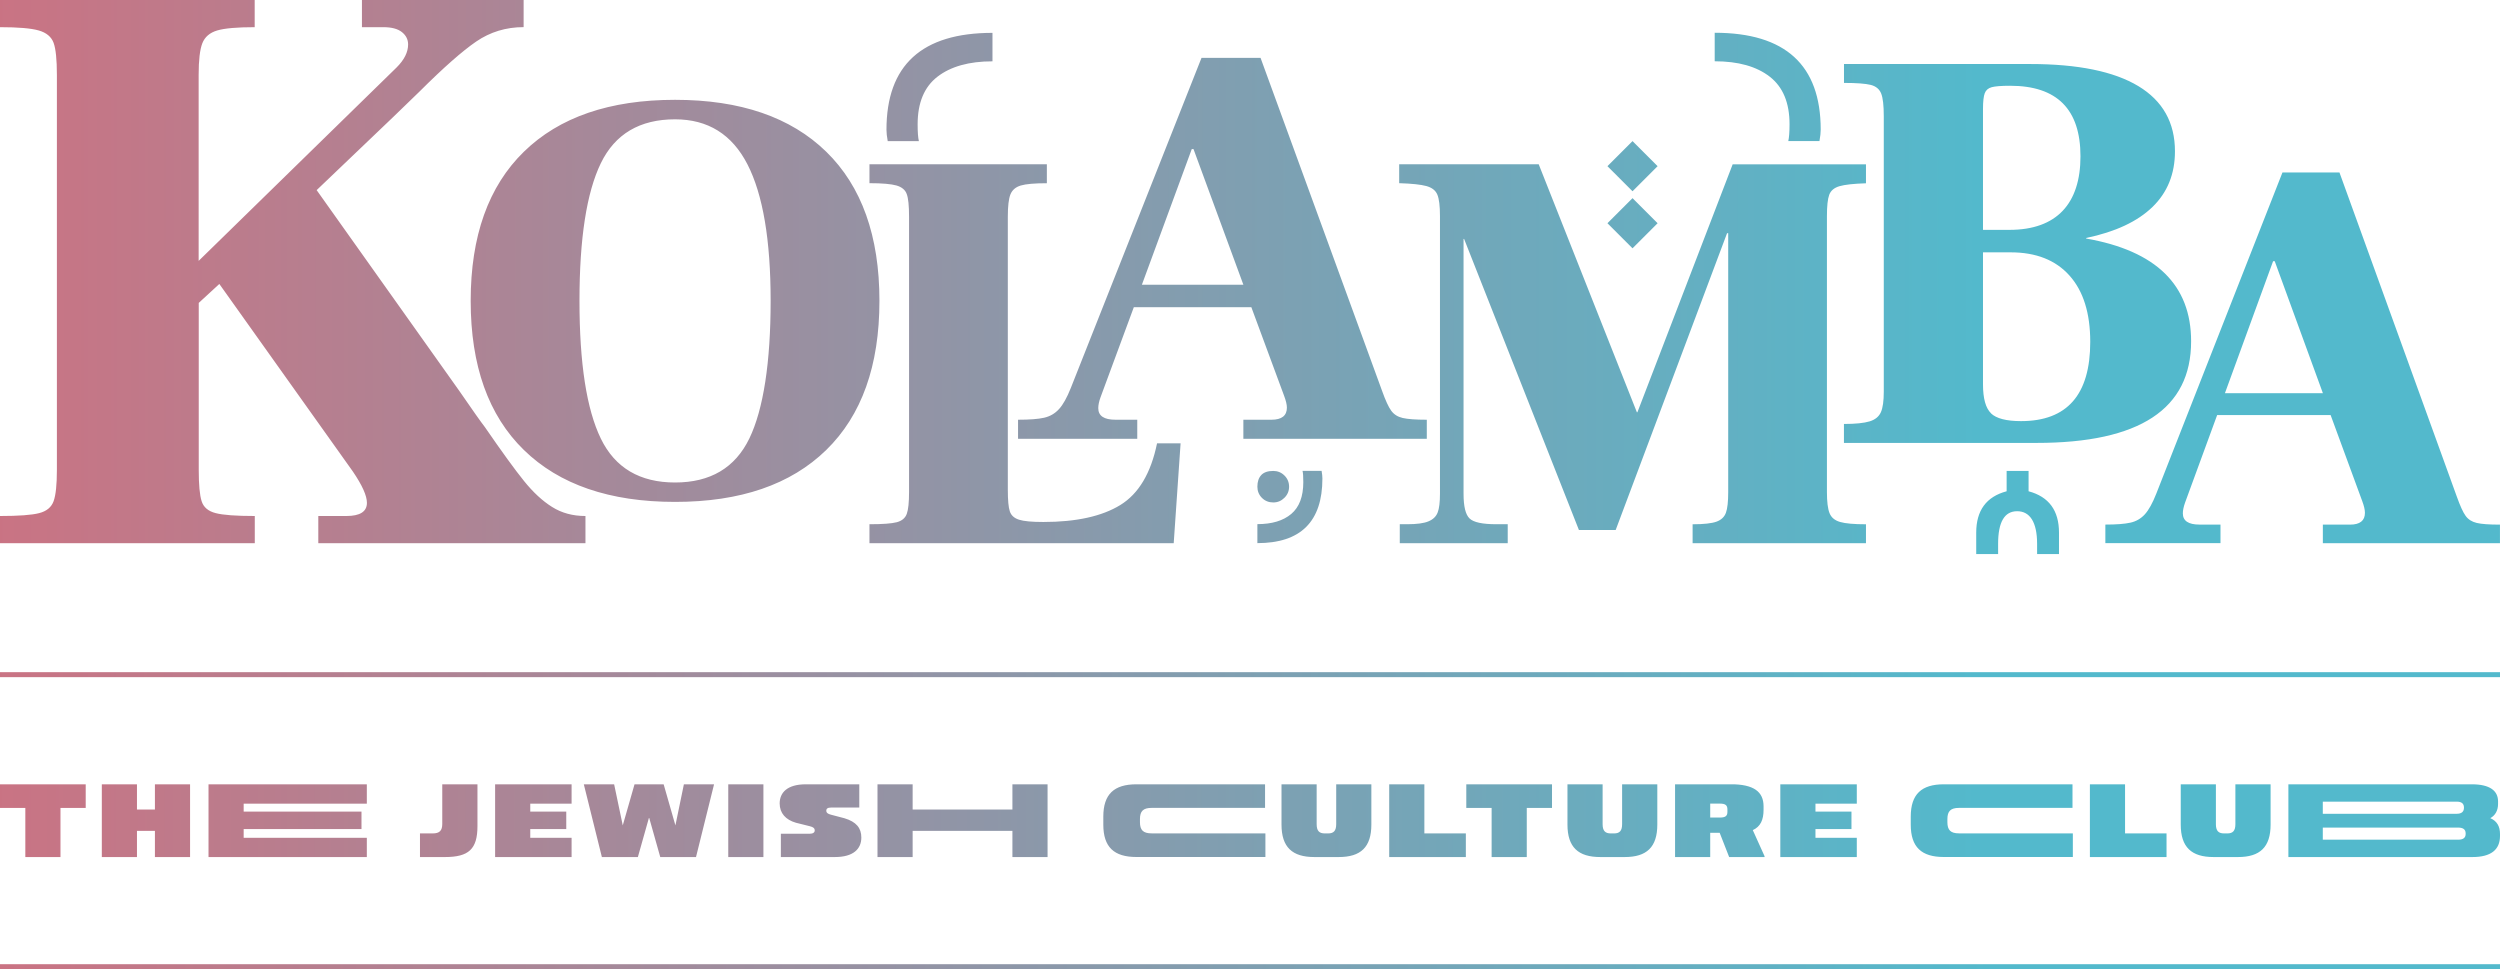 <?xml version="1.0" encoding="UTF-8"?>
<svg xmlns="http://www.w3.org/2000/svg" xmlns:xlink="http://www.w3.org/1999/xlink" id="Layer_1" viewBox="0 0 501.4 194.38">
  <defs>
    <style>.cls-1{fill:none;}.cls-2{fill:url(#linear-gradient-4);}.cls-3{fill:url(#linear-gradient-3);}.cls-4{fill:url(#linear-gradient-2);}.cls-5{fill:url(#linear-gradient);}.cls-6{clip-path:url(#clippath-1);}.cls-7{clip-path:url(#clippath);}</style>
    <clipPath id="clippath">
      <path class="cls-1" d="M0,157.3v4.74h5.08v9.85h7.05v-9.85h5.06v-4.74H0ZM31.07,157.3v5.06h-3.6v-5.06h-7.05v14.59h7.05v-5.25h3.6v5.25h7.05v-14.59h-7.05ZM41.82,157.3v14.59h31.75v-3.86h-24.7v-1.75h23.63v-3.5h-23.63v-1.6h24.7v-3.87h-31.75ZM88.7,157.3v7.95c0,1.34-.54,1.9-1.92,1.9h-2.55v4.74h5.01c4.76,0,6.52-1.58,6.52-6.2v-8.39h-7.05ZM99.3,157.3v14.59h15.34v-3.86h-8.29v-1.75h7.22v-3.5h-7.22v-1.6h8.29v-3.87h-15.34ZM137.16,157.3l-1.7,8.24-2.36-8.24h-5.84l-2.36,8.24-1.73-8.24h-6.08l3.62,14.59h7.22l2.21-7.83h.07l2.21,7.83h7.17l3.62-14.59h-6.08ZM146.06,171.89h7.05v-14.59h-7.05v14.59ZM161.62,157.3c-3.77,0-5.25,1.7-5.25,3.84,0,1.95,1.21,3.28,3.26,3.87l2.8.7c.7.17.97.41.97.85,0,.39-.32.66-1.05.66h-5.74v4.67h10.84c3.7,0,5.3-1.63,5.3-3.91,0-1.92-1.02-3.16-3.38-3.87l-2.7-.71c-.68-.17-.95-.41-.95-.83,0-.34.22-.61,1-.61h5.62v-4.67h-10.72ZM203.05,157.3v5.06h-20.01v-5.06h-7.05v14.59h7.05v-5.25h20.01v5.25h7.05v-14.59h-7.05ZM227.92,157.3c-4.47,0-6.64,1.97-6.64,6.49v1.6c0,4.52,2.17,6.49,6.64,6.49h25.87v-4.74h-22.83c-1.7,0-2.33-.68-2.33-2.24v-.63c0-1.56.63-2.24,2.33-2.24h22.76v-4.74h-25.8ZM267.99,157.3v8c0,1.36-.54,1.85-1.61,1.85h-.68c-1.1,0-1.63-.49-1.63-1.85v-8h-7.05v8.07c0,4.55,2.16,6.52,6.59,6.52h4.89c4.4,0,6.54-1.97,6.54-6.52v-8.07h-7.05ZM278.62,157.3v14.59h15.37v-4.74h-8.32v-9.85h-7.05ZM294.08,157.3v4.74h5.08v9.85h7.05v-9.85h5.06v-4.74h-17.19ZM325.33,157.3v8c0,1.36-.53,1.85-1.6,1.85h-.68c-1.09,0-1.63-.49-1.63-1.85v-8h-7.05v8.07c0,4.55,2.16,6.52,6.59,6.52h4.89c4.4,0,6.54-1.97,6.54-6.52v-8.07h-7.05ZM343,161.17h1.92c1.12,0,1.53.32,1.53,1.17v.49c0,.83-.41,1.14-1.53,1.14h-1.92v-2.8ZM335.95,157.3v14.59h7.05v-4.86h1.9l1.9,4.86h7.1v-.17l-2.36-5.23c1.56-.71,2.16-2.07,2.16-4.09v-.68c0-2.94-1.97-4.43-6.59-4.43h-11.16ZM357.06,157.3v14.59h15.34v-3.86h-8.29v-1.75h7.22v-3.5h-7.22v-1.6h8.29v-3.87h-15.34ZM389.86,157.3c-4.47,0-6.64,1.97-6.64,6.49v1.6c0,4.52,2.16,6.49,6.64,6.49h25.87v-4.74h-22.83c-1.7,0-2.33-.68-2.33-2.24v-.63c0-1.56.63-2.24,2.33-2.24h22.76v-4.74h-25.8ZM419.15,157.3v14.59h15.37v-4.74h-8.32v-9.85h-7.05ZM448.33,157.3v8c0,1.36-.54,1.85-1.6,1.85h-.68c-1.09,0-1.63-.49-1.63-1.85v-8h-7.05v8.07c0,4.55,2.16,6.52,6.59,6.52h4.89c4.4,0,6.54-1.97,6.54-6.52v-8.07h-7.05ZM465.86,165.98h27.14c1.02,0,1.51.39,1.51,1.14v.15c0,.75-.49,1.14-1.51,1.14h-27.14v-2.43ZM465.86,160.78h26.9c.95,0,1.41.41,1.41,1.17v.07c0,.75-.46,1.19-1.41,1.19h-26.9v-2.43ZM458.96,157.3v14.59h36.92c3.72,0,5.52-1.48,5.52-4.23v-.41c0-1.53-.63-2.6-1.95-3.16,1.02-.56,1.56-1.56,1.56-2.85v-.51c0-2.12-1.63-3.43-5.25-3.43h-36.8Z"></path>
    </clipPath>
    <linearGradient id="linear-gradient" x1="734.94" y1="880.17" x2="735.94" y2="880.17" gradientTransform="translate(-368498.01 441479.55) scale(501.4 -501.4)" gradientUnits="userSpaceOnUse">
      <stop offset="0" stop-color="#ca7383"></stop>
      <stop offset=".79" stop-color="#53b9cc"></stop>
      <stop offset=".82" stop-color="#53b9cc"></stop>
      <stop offset="1" stop-color="#53b9cc"></stop>
    </linearGradient>
    <clipPath id="clippath-1">
      <path class="cls-1" d="M252.97,95.27c-.52.54-.79,1.33-.79,2.34,0,.89.31,1.64.92,2.25.61.61,1.37.91,2.26.91s1.62-.31,2.24-.93c.63-.62.94-1.37.94-2.23s-.31-1.64-.94-2.25c-.62-.61-1.37-.91-2.24-.91-1.07,0-1.87.27-2.4.82M261.24,94.45c.1.41.15,1.16.15,2.25,0,2.9-.81,5.02-2.42,6.38-1.61,1.36-3.88,2.04-6.79,2.04v3.81c8.69,0,13.04-4.32,13.04-12.96,0-.2-.01-.43-.04-.69-.03-.26-.07-.53-.12-.84h-3.84ZM402.45,94.45v4.08c-4.07,1.08-6.1,3.85-6.1,8.3v4.3h4.39v-2.06c0-4.36,1.27-6.54,3.82-6.54s4,2.18,4,6.54v2.06h4.39v-4.3c0-4.45-2.03-7.21-6.1-8.3v-4.08h-4.39ZM322.39,44.77l5.03,5.03,5.03-5.03-5.03-5.03-5.03,5.03ZM455.89,52.39h.33l9.66,26.47h-19.65l9.66-26.47ZM457.77,34.59l-25.31,64.43c-.74,1.88-1.5,3.25-2.27,4.11-.78.86-1.74,1.43-2.89,1.69-1.15.26-2.83.39-5.05.39v3.72h23.09v-3.72h-4.22c-2.22,0-3.33-.75-3.33-2.25,0-.6.15-1.31.44-2.14l6.44-17.57h22.76l6.33,17.23c.37.98.55,1.77.55,2.37,0,1.58-1,2.37-3,2.37h-5.44v3.72h35.52v-3.72c-2.15,0-3.7-.11-4.66-.34-.96-.23-1.7-.69-2.22-1.41-.52-.71-1.11-2.01-1.78-3.89l-23.53-64.99h-11.43ZM174.38,32.94v3.8c2.53,0,4.33.16,5.41.46,1.07.31,1.77.88,2.07,1.73.31.84.46,2.34.46,4.49v55.27c0,2.07-.15,3.53-.46,4.38-.31.84-.98,1.4-2.01,1.67-1.04.27-2.86.4-5.47.4v3.8h61.02l1.38-20.03h-4.72c-1.23,5.99-3.68,10.11-7.37,12.38-3.68,2.26-8.83,3.4-15.43,3.4-2.3,0-3.93-.15-4.89-.46-.96-.31-1.57-.86-1.84-1.67-.27-.81-.4-2.24-.4-4.32v-54.81c0-2.07.17-3.55.52-4.43.35-.88,1.04-1.48,2.07-1.79,1.04-.31,2.78-.46,5.24-.46v-3.8h-35.58ZM347.51,32.94l-19.11,49.74h-.11l-19.69-49.74h-27.98v3.8c2.53.08,4.35.27,5.47.58,1.11.31,1.84.88,2.19,1.73.35.85.52,2.26.52,4.26v55.73c0,1.69-.15,2.94-.46,3.74-.31.81-.92,1.4-1.84,1.78-.92.39-2.34.58-4.26.58h-1.5v3.8h21.65v-3.8h-2.3c-2.76,0-4.55-.38-5.35-1.15-.81-.77-1.21-2.42-1.21-4.95v-51.12h.11l23.03,58.38h7.37l22.34-59.53h.23v51.93c0,1.92-.15,3.3-.46,4.14-.31.85-.94,1.44-1.9,1.79-.96.34-2.55.52-4.78.52v3.8h34.77v-3.8c-2.38,0-4.11-.15-5.18-.46-1.08-.31-1.78-.9-2.13-1.78-.35-.88-.52-2.28-.52-4.2v-55.38c0-2,.15-3.41.46-4.26.31-.84,1-1.42,2.07-1.73,1.07-.31,2.84-.5,5.3-.58v-3.8h-26.71ZM322.39,33.33l5.03,5.03,5.03-5.03-5.03-5.03-5.03,5.03ZM120.5,87.96c-2.85-5.87-4.28-15.08-4.28-27.61s1.43-21.73,4.28-27.61c2.85-5.87,7.82-8.81,14.89-8.81,6.59,0,11.43,3.01,14.53,9.05,3.09,6.03,4.64,15.15,4.64,27.37s-1.43,21.74-4.28,27.61c-2.85,5.87-7.82,8.81-14.89,8.81s-12.04-2.94-14.89-8.81M105.07,30.43c-7.11,6.94-10.67,16.91-10.67,29.91s3.56,22.98,10.67,29.91c7.11,6.94,17.22,10.41,30.32,10.41s23.2-3.47,30.32-10.41c7.11-6.94,10.67-16.91,10.67-29.91s-3.56-22.98-10.67-29.91c-7.11-6.93-17.22-10.41-30.32-10.41s-23.21,3.47-30.32,10.41M399.33,82.9c-1.08-1.04-1.62-2.97-1.62-5.81v-26.48h5.55c5.09,0,9.02,1.55,11.8,4.66,2.78,3.11,4.16,7.54,4.16,13.3,0,10.59-4.63,15.89-13.88,15.89-2.93,0-4.94-.52-6.02-1.55M397.71,21.81c0-1.46.12-2.49.35-3.11.23-.61.69-1.02,1.39-1.21.69-.19,1.93-.29,3.7-.29,9.41,0,14.11,4.72,14.11,14.16s-4.74,14.74-14.23,14.74h-5.32v-24.29ZM369.83,12.83v3.8c2.54,0,4.34.14,5.38.4,1.04.27,1.73.85,2.08,1.73.35.88.52,2.4.52,4.55v55.27c0,1.84-.19,3.21-.58,4.09-.39.88-1.14,1.5-2.26,1.84-1.12.34-2.83.52-5.15.52v3.8h38.63c20.66,0,31-6.79,31-20.38,0-11.28-7.02-18.15-21.05-20.61v-.11c5.86-1.23,10.29-3.3,13.3-6.22,3.01-2.92,4.51-6.64,4.51-11.17,0-5.76-2.45-10.11-7.34-13.07-4.9-2.95-12.13-4.43-21.69-4.43h-37.36ZM239.02,29.9h.35l10,27.2h-20.35l10-27.2ZM240.97,11.62l-26.21,66.2c-.77,1.93-1.55,3.34-2.36,4.22-.81.89-1.8,1.47-2.99,1.74-1.19.27-2.93.4-5.23.4v3.82h23.91v-3.82h-4.37c-2.3,0-3.45-.77-3.45-2.32,0-.62.15-1.35.46-2.2l6.67-18.05h23.57l6.55,17.71c.38,1,.58,1.82.58,2.43,0,1.62-1.04,2.43-3.1,2.43h-5.63v3.82h36.79v-3.82c-2.22,0-3.83-.12-4.83-.35-1-.23-1.76-.71-2.3-1.45-.54-.73-1.15-2.06-1.84-3.99l-24.37-66.78h-11.84ZM177.79,26.01c0,.61.08,1.37.25,2.29h6.25c-.17-.69-.25-1.81-.25-3.37,0-4.31,1.32-7.49,3.97-9.54s6.33-3.09,11.04-3.09v-5.71c-14.17,0-21.26,6.48-21.26,19.43M343.9,12.29c4.71,0,8.39,1.03,11.04,3.09,2.65,2.06,3.97,5.24,3.97,9.54,0,1.56-.09,2.69-.25,3.37h6.25c.17-.91.25-1.68.25-2.29,0-12.95-7.09-19.43-21.26-19.43v5.71ZM72.59,0v5.45h4.3c1.65,0,2.89.33,3.72.99.83.66,1.24,1.49,1.24,2.48,0,1.54-.77,3.08-2.32,4.62l-39.69,38.78V15.02c0-2.97.25-5.09.74-6.35.5-1.26,1.49-2.12,2.98-2.56,1.49-.44,3.99-.66,7.52-.66V0H0v5.45c3.64,0,6.23.22,7.77.66,1.54.44,2.53,1.27,2.98,2.48.44,1.21.66,3.36.66,6.44v79.22c0,2.97-.22,5.06-.66,6.27-.44,1.21-1.4,2.01-2.89,2.39-1.49.39-4.11.58-7.86.58v5.45h51.1v-5.45c-3.75,0-6.37-.19-7.85-.58-1.49-.38-2.43-1.18-2.81-2.39-.39-1.21-.58-3.3-.58-6.27v-33.5l4.13-3.8,26.79,37.63c1.87,2.75,2.81,4.84,2.81,6.27,0,1.76-1.38,2.64-4.13,2.64h-5.62v5.45h53.58v-5.45c-2.54,0-4.77-.6-6.7-1.82-1.93-1.21-3.8-2.94-5.62-5.2-1.82-2.25-4.44-5.86-7.85-10.81-.77-.99-2.48-3.41-5.13-7.26l-28.61-40.27,15.38-14.69,5.29-5.12c4.74-4.73,8.52-8.06,11.33-9.99,2.81-1.92,5.98-2.89,9.51-2.89V0h-32.41Z"></path>
    </clipPath>
    <linearGradient id="linear-gradient-2" x1="734.94" y1="880.27" x2="735.94" y2="880.27" gradientTransform="translate(-368497.92 441418.68) scale(501.4 -501.4)" gradientUnits="userSpaceOnUse">
      <stop offset="0" stop-color="#ca7383"></stop>
      <stop offset=".79" stop-color="#53b9cc"></stop>
      <stop offset=".82" stop-color="#53b9cc"></stop>
      <stop offset="1" stop-color="#53b9cc"></stop>
    </linearGradient>
    <linearGradient id="linear-gradient-3" x1="734.94" y1="880.16" x2="735.94" y2="880.16" gradientTransform="translate(-368498.05 441503.09) scale(501.4 -501.4)" gradientUnits="userSpaceOnUse">
      <stop offset="0" stop-color="#ca7383"></stop>
      <stop offset=".79" stop-color="#53b9cc"></stop>
      <stop offset=".82" stop-color="#53b9cc"></stop>
      <stop offset="1" stop-color="#53b9cc"></stop>
    </linearGradient>
    <linearGradient id="linear-gradient-4" x1="734.94" y1="880.16" x2="735.94" y2="880.16" gradientTransform="translate(-368498.05 441444.52) scale(501.4 -501.4)" gradientUnits="userSpaceOnUse">
      <stop offset="0" stop-color="#ca7383"></stop>
      <stop offset=".79" stop-color="#53b9cc"></stop>
      <stop offset=".82" stop-color="#53b9cc"></stop>
      <stop offset="1" stop-color="#53b9cc"></stop>
    </linearGradient>
  </defs>
  <g class="cls-7">
    <rect class="cls-5" x="0" y="157.3" width="501.4" height="14.59"></rect>
  </g>
  <g class="cls-6">
    <rect class="cls-4" x="0" y="0" width="501.4" height="111.13"></rect>
  </g>
  <polyline class="cls-3" points="0 193.38 501.4 193.38 501.4 194.38 0 194.38"></polyline>
  <polyline class="cls-2" points="0 134.81 501.4 134.81 501.4 135.81 0 135.81"></polyline>
</svg>
